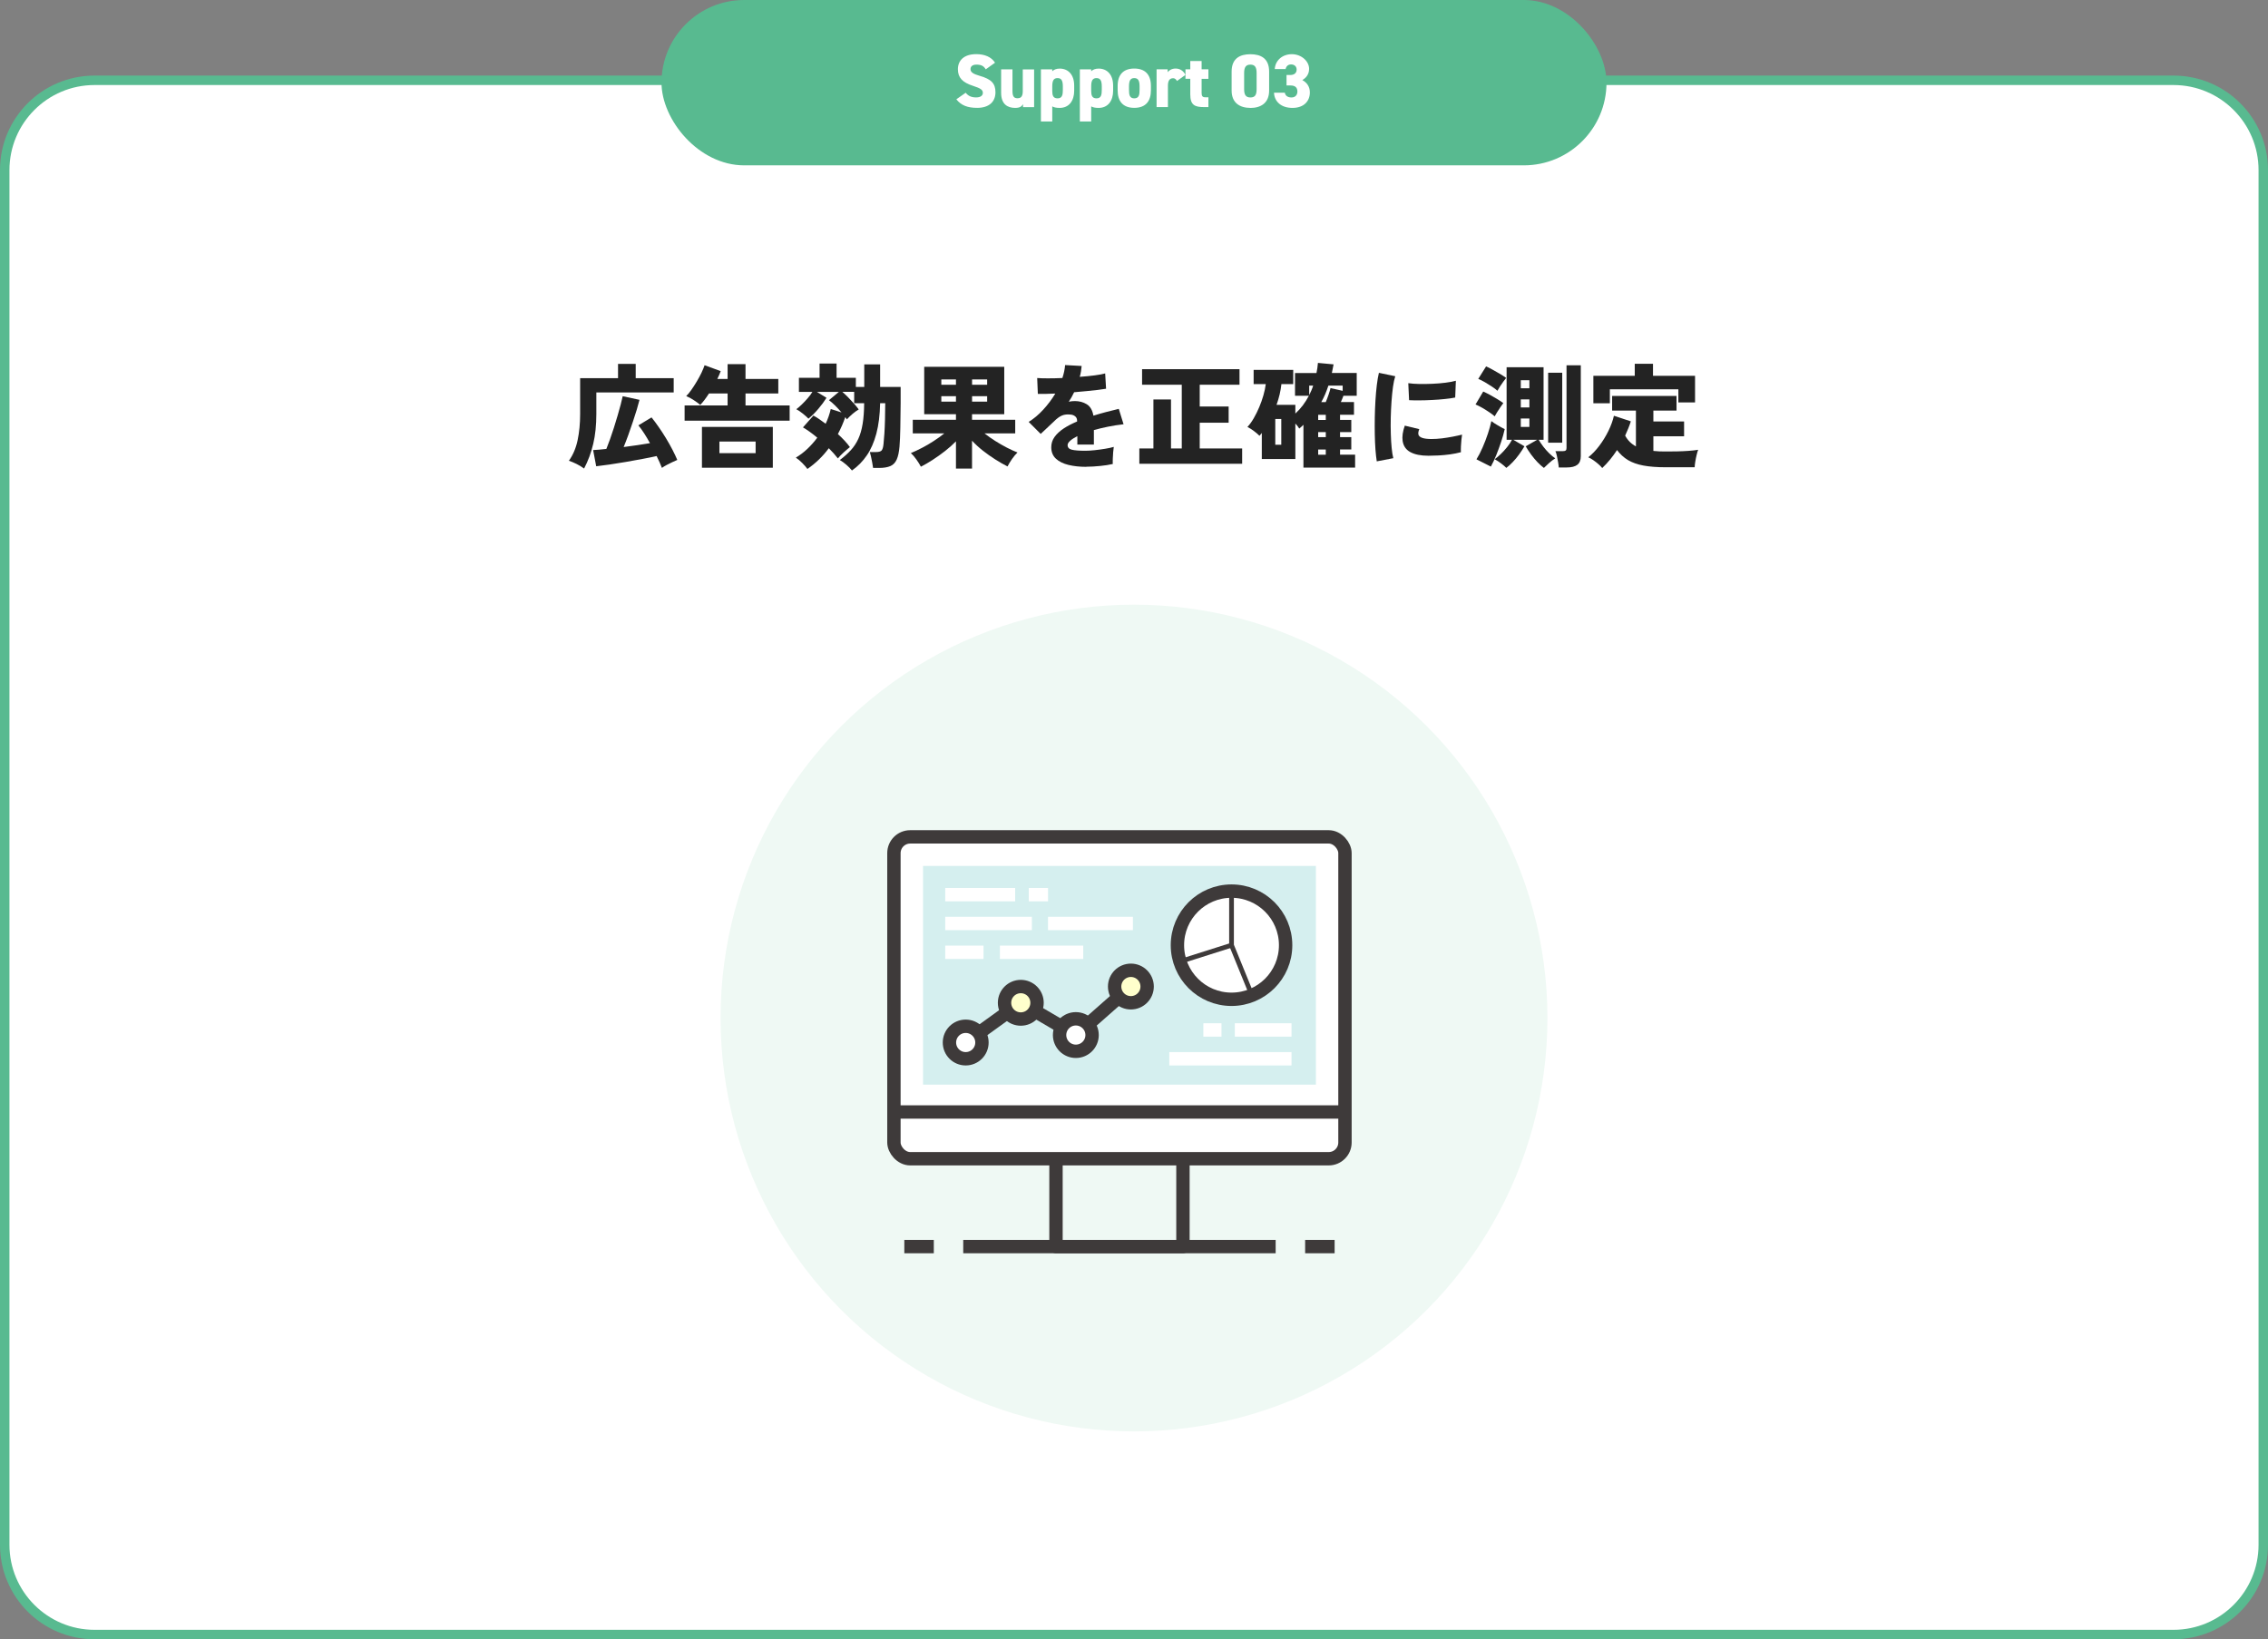 <?xml version="1.0" encoding="UTF-8"?><svg id="_レイヤー_2" xmlns="http://www.w3.org/2000/svg" viewBox="0 0 480 347"><rect x="0" y="0" width="480" height="347" fill="#808080" stroke="none"/><defs><style>.cls-1{fill:#58ba90;}.cls-2{fill:#d5efef;}.cls-3,.cls-4,.cls-5,.cls-6,.cls-7,.cls-8{stroke-width:2.83px;}.cls-3,.cls-4,.cls-9,.cls-6,.cls-7,.cls-8{stroke:#3e3a3a;}.cls-3,.cls-5,.cls-9,.cls-6{fill:none;}.cls-3,.cls-9,.cls-7{stroke-linejoin:round;}.cls-10{fill:#232323;}.cls-11{fill:#eff9f4;}.cls-4,.cls-5,.cls-6,.cls-8{stroke-miterlimit:10;}.cls-4,.cls-12,.cls-7{fill:#fff;}.cls-5{stroke:#fff;}.cls-8{fill:#ffc;}</style></defs><g id="_サービス説明"><rect class="cls-12" x="1" y="17" width="478" height="329" rx="19" ry="19"/><path class="cls-1" d="M460,18c9.93,0,18,8.07,18,18v291c0,9.93-8.07,18-18,18H20c-9.93,0-18-8.07-18-18V36c0-9.93,8.07-18,18-18h440M460,16H20C8.95,16,0,24.95,0,36v291c0,11.05,8.95,20,20,20h440c11.05,0,20-8.95,20-20V36c0-11.05-8.95-20-20-20h0Z"/><path class="cls-10" d="M123.62,99.18c-.5-.37-1.03-.69-1.6-.97-.57-.28-1.11-.51-1.62-.68.88-1.23,1.5-2.69,1.85-4.37s.53-3.51.53-5.5v-7.61h8.02v-3.02h3.74v3.02h8.04v3.02h-16.37v4.58c0,2.35-.22,4.46-.66,6.31-.44,1.86-1.08,3.59-1.93,5.21ZM140.09,99.04c-.14-.37-.31-.76-.5-1.19-.19-.42-.4-.86-.62-1.31-.86.19-1.87.4-3.01.61-1.14.22-2.32.43-3.54.64-1.22.21-2.37.39-3.46.55-1.09.16-2.02.28-2.78.36l-.65-3.43c.34-.02.74-.04,1.22-.08s1.01-.09,1.58-.16c.24-.59.5-1.28.78-2.06.28-.78.56-1.61.83-2.47.27-.86.53-1.72.78-2.56s.46-1.62.65-2.33.32-1.29.42-1.74l3.55.77c-.13.54-.32,1.22-.56,2.03-.25.81-.53,1.68-.84,2.62-.31.94-.64,1.87-.97,2.8-.34.93-.66,1.78-.98,2.54,1.01-.13,2-.26,2.98-.41.98-.14,1.84-.28,2.59-.41-.38-.7-.78-1.38-1.2-2.03-.42-.65-.83-1.23-1.25-1.74l2.78-1.68c.48.59.99,1.27,1.52,2.04.54.77,1.06,1.57,1.56,2.4.5.83.96,1.64,1.37,2.44s.74,1.5,1,2.12c-.3.13-.66.29-1.07.48-.41.19-.81.39-1.2.6-.39.21-.72.41-.97.6Z"/><path class="cls-10" d="M144.89,89.05v-3.22h9.1v-2.54h-3.94c-.32.5-.64.96-.96,1.38-.32.42-.62.77-.89,1.04-.3-.27-.75-.6-1.33-.98-.58-.38-1.13-.68-1.64-.89.34-.32.7-.75,1.08-1.3.38-.54.77-1.14,1.15-1.78.38-.64.72-1.26,1.01-1.87s.5-1.14.65-1.58l3.41,1.25c-.08.24-.18.5-.31.78-.13.28-.26.57-.41.88h2.18v-3.14h3.79v3.14h6.94v3.07h-6.94v2.54h9.34v3.22h-22.22ZM148.56,99.01v-8.64h15v8.64h-15ZM152.26,95.92h7.66v-2.45h-7.66v2.45Z"/><path class="cls-10" d="M180.31,99.59c-.29-.37-.68-.77-1.18-1.2-.5-.43-.96-.77-1.39-1.01.93-.7,1.71-1.41,2.35-2.11.64-.7,1.16-1.5,1.57-2.39.41-.89.71-1.94.91-3.16.2-1.22.31-2.67.32-4.37h-2.11v-2.4h-2.5c.4.35.82.75,1.26,1.2.44.45.86.9,1.25,1.34.39.45.71.84.95,1.18-.43.26-.86.56-1.28.92-.42.36-.84.76-1.24,1.19-.05-.08-.1-.16-.14-.24-.05-.08-.11-.16-.19-.24-.4,1.18-.92,2.38-1.56,3.58.5.45.96.91,1.4,1.38.44.47.82.93,1.14,1.38-.38.3-.82.68-1.32,1.13-.5.45-.9.87-1.22,1.27-.26-.34-.55-.69-.88-1.06-.33-.37-.68-.74-1.04-1.1-.64.86-1.34,1.67-2.11,2.41-.77.74-1.58,1.4-2.42,1.98-.26-.37-.62-.78-1.08-1.25s-.92-.85-1.37-1.15c.86-.51,1.68-1.13,2.45-1.86.77-.73,1.46-1.52,2.09-2.36-.51-.43-1.03-.84-1.55-1.21s-1.01-.7-1.48-.97l2.21-2.5c.42.22.84.48,1.27.78.43.3.87.61,1.32.95.48-1.02.84-2.06,1.08-3.12l2.28.72c-.42-.48-.86-.96-1.34-1.44-.48-.48-.92-.86-1.32-1.15l2.09-1.75h-4.63l2.02,1.25c-.48.77-1.06,1.55-1.74,2.35s-1.37,1.49-2.08,2.06c-.29-.3-.68-.66-1.18-1.06-.5-.4-.96-.71-1.39-.94.37-.27.76-.62,1.19-1.03s.84-.86,1.24-1.32c.4-.46.73-.9.98-1.32h-2.86v-2.98h4.37v-3.02h3.6v3.02h4.08v1.94h1.78v-4.78h3.36v4.78h4.34v3.43c-.02,1.9-.04,3.66-.07,5.28-.03,1.62-.09,2.91-.17,3.89-.1,1.17-.29,2.08-.59,2.75s-.74,1.13-1.33,1.39c-.59.26-1.4.4-2.42.4h-1.25c-.05-.37-.12-.78-.2-1.22-.09-.45-.18-.87-.26-1.26-.09-.39-.16-.68-.23-.88h1.27c.64,0,1.06-.12,1.25-.37s.32-.71.38-1.38c.06-.54.12-1.26.18-2.16.06-.9.1-1.9.13-3.01.03-1.11.05-2.25.05-3.42h-1.08c-.05,2.48-.32,4.63-.8,6.44-.49,1.82-1.16,3.36-2.03,4.62-.86,1.26-1.9,2.32-3.12,3.17Z"/><path class="cls-10" d="M202.32,99.18v-5.76c-.67.69-1.44,1.37-2.29,2.04-.86.67-1.73,1.3-2.62,1.87-.89.58-1.72,1.06-2.51,1.46-.26-.48-.58-1-.98-1.56s-.78-1-1.15-1.32c.74-.3,1.52-.67,2.35-1.1.83-.43,1.66-.91,2.47-1.44.82-.53,1.57-1.07,2.26-1.63h-6.67v-2.88h9.14v-1.18h-6.72v-10.03h16.94v10.03h-6.82v1.18h9.14v2.88h-6.5c.69.54,1.44,1.08,2.27,1.6.82.52,1.65.99,2.47,1.42.82.42,1.57.76,2.24,1.02-.38.37-.76.82-1.14,1.36-.38.54-.7,1.07-.97,1.6-.82-.42-1.68-.91-2.58-1.48-.9-.57-1.78-1.19-2.63-1.86-.85-.67-1.62-1.38-2.3-2.11v5.9h-3.41ZM199.22,81.45h3.1v-1.13h-3.1v1.13ZM199.22,85.02h3.1v-1.15h-3.1v1.15ZM205.73,81.45h3.19v-1.13h-3.19v1.13ZM205.73,85.02h3.19v-1.15h-3.19v1.15Z"/><path class="cls-10" d="M229.9,98.82c-1.41,0-2.67-.14-3.78-.41-1.11-.27-2-.71-2.65-1.32-.66-.61-.98-1.42-.98-2.42,0-.8.23-1.53.7-2.18s1.11-1.25,1.93-1.79c.82-.54,1.77-1.03,2.84-1.48v-.12c0-.42-.13-.74-.4-.96-.26-.22-.59-.35-.97-.38-.69-.08-1.29-.02-1.81.19s-1.11.64-1.76,1.3c-.19.18-.46.43-.82.77s-.71.67-1.07,1.01-.65.61-.88.82l-2.54-2.54c1.07-.66,2.1-1.52,3.07-2.58.98-1.06,1.83-2.2,2.57-3.42-1.7.08-2.93.1-3.7.07l-.14-3.36c.56.05,1.32.07,2.27.07s1.97-.02,3.06-.07c.32-.94.51-1.86.58-2.74l3.5.19c-.03.38-.08.77-.14,1.15-.06.38-.15.77-.26,1.15,1.14-.08,2.19-.18,3.16-.31.97-.13,1.71-.26,2.22-.41l.19,3.24c-.45.08-1.03.16-1.75.25-.72.09-1.51.17-2.36.25-.86.08-1.74.16-2.65.24-.16.35-.34.7-.53,1.03s-.39.66-.6.98c.43-.1.86-.14,1.3-.14.94,0,1.78.23,2.51.68s1.2,1.26,1.4,2.41c.86-.27,1.75-.52,2.65-.76.9-.23,1.81-.46,2.72-.68l1.01,3.26c-1.15.13-2.26.3-3.32.52-1.06.22-2.05.45-2.96.71v3.07h-3.5v-1.78c-.64.32-1.14.64-1.51.97s-.55.64-.55.92c0,.5.29.82.86.97.58.15,1.54.23,2.9.23.56,0,1.21-.04,1.96-.12.74-.08,1.48-.18,2.21-.3.73-.12,1.34-.25,1.84-.4-.05.29-.09.67-.13,1.14s-.07.94-.08,1.39-.02.82,0,1.09c-.77.18-1.67.32-2.7.42-1.03.1-1.99.16-2.87.16Z"/><path class="cls-10" d="M241.13,98.17v-3.24h2.98v-10.37h3.72v10.37h2.28v-13.49h-8.4v-3.29h20.62v3.29h-8.42v4.61h6.12v3.43h-6.12v5.45h8.98v3.24h-21.74Z"/><path class="cls-10" d="M275.86,98.99v-9.07c-.13.13-.27.26-.42.4-.15.14-.31.27-.47.4-.1-.18-.21-.35-.35-.53-.14-.18-.29-.35-.47-.53v7.51h-7.1v-5.52c-.08.11-.16.22-.25.31-.09.1-.17.19-.25.29-.3-.32-.7-.66-1.2-1.03-.5-.37-.94-.65-1.34-.84.46-.5.91-1.11,1.33-1.84.42-.73.81-1.51,1.16-2.34.35-.83.65-1.67.89-2.52.24-.85.41-1.64.5-2.38h-2.57v-3h8.38v3h-2.5c-.08.74-.21,1.47-.38,2.21-.18.74-.39,1.46-.65,2.18h3.98v1.85c.59-.54,1.12-1.13,1.6-1.76.47-.63.89-1.3,1.26-2h-2.93v-4.82h4.54c.08-.35.14-.71.19-1.07.05-.36.09-.72.12-1.07l3.31.31c-.06.3-.12.61-.18.92-.06.31-.12.61-.18.9h5.26v4.82h-2.81c-.08.22-.17.45-.26.67-.1.22-.19.45-.29.67h2.78v2.69h-2.95v1.08h2.38v2.59h-2.38v1.06h2.38v2.62h-2.38v1.1h3.19v2.74h-10.94ZM269.9,94.14h1.27v-5.45h-1.27v5.45ZM277.08,83.63c.16-.32.31-.65.46-.98s.27-.68.38-1.03h-.84v2.02ZM278.98,88.89h1.61v-1.08h-1.61v1.08ZM278.98,92.53h1.61v-1.06h-1.61v1.06ZM278.98,96.25h1.61v-1.1h-1.61v1.1ZM279.62,85.12h.96c.21-.5.41-1.02.6-1.58.19-.56.33-1.02.41-1.39l2.57.58v-1.1h-3.02c-.21.64-.44,1.25-.68,1.82-.25.58-.52,1.14-.83,1.68Z"/><path class="cls-10" d="M291.38,97.67c-.11-.69-.2-1.52-.28-2.51-.07-.98-.12-2.06-.14-3.22s-.02-2.35,0-3.58c.02-1.22.07-2.42.14-3.6.07-1.18.17-2.26.29-3.26.12-1,.27-1.86.44-2.58l3.46.72c-.19.58-.35,1.33-.48,2.26s-.23,1.95-.31,3.06c-.08,1.11-.13,2.26-.16,3.43s-.02,2.32.01,3.42c.03,1.1.09,2.11.18,3.01.09.9.2,1.63.35,2.17l-3.5.67ZM302.3,96.47c-1.62,0-2.89-.26-3.82-.77-.93-.51-1.47-1.3-1.63-2.38-.13-.9.02-1.97.46-3.22l3.07.74c-.19.46-.26.84-.19,1.13.16.64,1.09.96,2.78.96.7,0,1.44-.05,2.22-.14.78-.1,1.53-.22,2.27-.36.74-.14,1.39-.29,1.97-.43-.05.3-.1.68-.14,1.13-.05.45-.08.9-.1,1.37-.02.46-.02.87,0,1.22-.7.19-1.47.34-2.3.46-.83.11-1.65.19-2.45.23-.8.04-1.51.06-2.14.06ZM298.22,84.73l-.17-3.62c.62.1,1.39.15,2.29.17.9.02,1.84,0,2.82-.04.98-.04,1.9-.12,2.78-.23.88-.11,1.61-.25,2.18-.41l-.14,3.55c-.64.13-1.39.24-2.26.32-.86.09-1.76.16-2.68.2-.92.05-1.8.08-2.65.08-.85,0-1.58,0-2.18-.04Z"/><path class="cls-10" d="M316.34,88.14c-.27-.26-.64-.54-1.12-.86-.47-.32-.97-.63-1.49-.94-.52-.3-1-.54-1.45-.72l1.63-2.74c.4.18.86.4,1.38.68.52.28,1.04.58,1.55.89.51.31.95.6,1.32.88-.16.21-.36.49-.6.84-.24.35-.47.71-.7,1.07-.22.36-.4.66-.53.9ZM315.53,98.77l-3.05-1.54c.45-.72.88-1.56,1.3-2.52s.79-1.93,1.12-2.92c.33-.98.57-1.87.73-2.65.4.3.86.61,1.38.91s1,.57,1.45.79c-.19.85-.44,1.75-.76,2.7s-.66,1.88-1.03,2.8-.76,1.72-1.14,2.42ZM316.92,82.72c-.27-.26-.65-.54-1.13-.86s-.98-.63-1.5-.94c-.52-.3-1-.54-1.43-.72l1.66-2.64c.34.14.77.36,1.31.66.54.3,1.08.6,1.62.92.54.32.98.61,1.32.86-.16.19-.36.45-.6.78-.24.33-.47.66-.7,1.01-.22.34-.41.65-.55.92ZM318.82,99.06c-.26-.27-.63-.59-1.12-.96-.49-.37-.94-.66-1.36-.89.42-.3.85-.68,1.31-1.12.46-.44.89-.92,1.31-1.44.42-.52.76-1.04,1.03-1.55h-1.13v-15.36h7.82v15.36h-1.03c.27.46.6.95.98,1.45.38.5.8.97,1.24,1.4.44.43.87.79,1.28,1.08-.45.27-.89.61-1.33,1.01-.44.4-.8.74-1.07,1.01-.43-.32-.88-.73-1.36-1.22s-.92-1.04-1.36-1.63c-.43-.59-.81-1.17-1.13-1.73l2.42-1.37h-5.04l2.35,1.37c-.32.56-.7,1.14-1.13,1.73-.43.59-.88,1.14-1.36,1.63-.47.5-.92.9-1.36,1.22ZM321.86,82.19h1.82v-1.7h-1.82v1.7ZM321.86,86.25h1.82v-1.7h-1.82v1.7ZM321.86,90.37h1.82v-1.78h-1.82v1.78ZM327.65,93.71v-14.81h2.98v14.81h-2.98ZM329.9,98.96c-.02-.27-.06-.64-.14-1.1s-.17-.92-.26-1.36c-.1-.44-.2-.77-.31-1h1.56c.27,0,.47-.04.6-.13.13-.09.19-.27.19-.54v-17.5h3.02v19.25c0,.83-.25,1.44-.74,1.81-.5.38-1.24.56-2.23.56h-1.68Z"/><path class="cls-10" d="M339.1,99.08c-.21-.27-.48-.56-.83-.85-.34-.3-.7-.57-1.07-.83-.37-.26-.72-.46-1.06-.6.83-.66,1.61-1.47,2.34-2.44.73-.97,1.36-2,1.91-3.11.54-1.1.94-2.18,1.18-3.24l3.58,1.18c-.16.51-.34,1.02-.55,1.52s-.42,1-.65,1.5c.53.99,1.29,1.75,2.28,2.28v-7.58h-5.04v-3.1h13.63v3.1h-4.9v2.3h6.5v3.14h-6.5v3.1c.4.05.82.08,1.26.1.44.02.9.02,1.38.02.74,0,1.52,0,2.35-.02.83-.02,1.64-.05,2.44-.11.79-.06,1.48-.13,2.05-.23-.1.24-.2.59-.31,1.04s-.21.93-.29,1.42c-.08.49-.13.9-.14,1.24h-6.1c-1.86,0-3.43-.12-4.73-.36-1.3-.24-2.39-.63-3.28-1.16-.89-.54-1.66-1.24-2.32-2.12-.45.69-.94,1.36-1.46,2-.53.65-1.09,1.25-1.68,1.81ZM337.22,85.36v-5.81h8.76v-2.54h3.86v2.54h8.9v5.64h-3.53v-2.78h-14.5v2.95h-3.5Z"/><circle class="cls-11" cx="240" cy="215.5" r="87.5"/><rect class="cls-1" x="140" y="0" width="200" height="35" rx="17.5" ry="17.5"/><path class="cls-12" d="M208.63,14.69c-.43-.74-.98-1.01-1.97-1.01-.88,0-1.26.4-1.26.96,0,.66.58,1.02,1.97,1.42,2.4.69,3.31,1.58,3.31,3.47,0,2-1.34,3.3-3.86,3.3-2.02,0-3.38-.5-4.42-1.81l1.98-1.39c.54.69,1.22.99,2.21.99s1.42-.43,1.42-.96c0-.64-.45-.96-2.08-1.49-2.24-.72-3.2-1.74-3.2-3.52s1.2-3.19,3.89-3.19c1.76,0,3.19.59,3.97,1.81l-1.97,1.41Z"/><path class="cls-12" d="M218.86,22.68h-2.35v-.62c-.32.51-.69.78-1.68.78-1.57,0-2.95-.77-2.95-3.17v-4.99h2.4v4.55c0,1.09.26,1.57,1.06,1.57s1.12-.45,1.12-1.55v-4.56h2.4v8Z"/><path class="cls-12" d="M227.34,19.22c0,2.08-1.06,3.62-3.07,3.62-.72,0-1.22-.11-1.57-.32v3.2h-2.4v-11.04h2.4v.4c.37-.35.88-.56,1.58-.56,1.81,0,3.06,1.3,3.06,3.59v1.12ZM224.94,19.01v-.7c0-1.18-.26-1.78-1.12-1.78s-1.12.59-1.12,1.78v.94c0,.93.19,1.57,1.12,1.57.99,0,1.12-.75,1.12-1.81Z"/><path class="cls-12" d="M235.58,19.22c0,2.08-1.06,3.62-3.07,3.62-.72,0-1.22-.11-1.57-.32v3.2h-2.4v-11.04h2.4v.4c.37-.35.88-.56,1.58-.56,1.81,0,3.06,1.3,3.06,3.59v1.12ZM233.18,19.01v-.7c0-1.18-.26-1.78-1.12-1.78s-1.12.59-1.12,1.78v.94c0,.93.19,1.57,1.12,1.57.99,0,1.12-.75,1.12-1.81Z"/><path class="cls-12" d="M243.58,19.12c0,2.24-1.06,3.71-3.52,3.71s-3.52-1.47-3.52-3.71v-.93c0-2.45,1.28-3.68,3.52-3.68s3.52,1.23,3.52,3.68v.93ZM241.18,19.01v-.7c0-1.18-.26-1.78-1.12-1.78s-1.12.59-1.12,1.78v.7c0,1.06.13,1.81,1.12,1.81s1.12-.75,1.12-1.81Z"/><path class="cls-12" d="M249.1,17.14c-.14-.24-.37-.58-.83-.58-.69,0-1.09.48-1.09,1.55v4.56h-2.4v-8h2.34v.61c.24-.3.77-.77,1.68-.77s1.63.45,2.1,1.34l-1.79,1.28Z"/><path class="cls-12" d="M250.89,14.67h1.02v-1.76h2.4v1.76h1.44v2.02h-1.44v2.99c0,.64.18.91.77.91h.67v2.08h-.94c-1.95,0-2.9-.43-2.9-2.69v-3.3h-1.02v-2.02Z"/><path class="cls-12" d="M264.63,22.84c-2.15,0-3.97-.99-3.97-3.68v-4c0-2.85,1.82-3.68,3.97-3.68s3.97.83,3.97,3.67v4.02c0,2.69-1.82,3.68-3.97,3.68ZM263.31,18.85c0,1.18.32,1.78,1.33,1.78s1.31-.59,1.31-1.78v-3.39c0-1.18-.32-1.78-1.31-1.78s-1.33.59-1.33,1.78v3.39Z"/><path class="cls-12" d="M272.28,15.87h.86c.67,0,1.28-.35,1.28-1.14,0-.69-.5-1.09-1.17-1.09s-1.04.4-1.17.98h-2.29c.11-1.83,1.6-3.15,3.62-3.15s3.65,1.49,3.65,3.11c0,1.3-.83,2.02-1.44,2.37.9.48,1.6,1.33,1.6,2.61,0,1.83-1.25,3.28-3.68,3.28s-3.83-1.36-3.91-3.22h2.29c.1.61.58,1.01,1.41,1.01s1.25-.56,1.25-1.26c0-.82-.46-1.28-1.44-1.28h-.86v-2.21Z"/><polyline class="cls-3" points="250.36 237.32 250.36 263.88 223.49 263.88 223.49 237.32"/><line class="cls-3" x1="203.86" y1="263.88" x2="269.98" y2="263.88"/><line class="cls-3" x1="191.39" y1="263.88" x2="197.63" y2="263.88"/><line class="cls-3" x1="276.22" y1="263.88" x2="282.46" y2="263.88"/><rect class="cls-4" x="189.19" y="177.15" width="95.46" height="68.13" rx="3.44" ry="3.44"/><rect class="cls-2" x="213.77" y="164.88" width="46.3" height="83.15" transform="translate(443.38 -30.47) rotate(90)"/><line class="cls-3" x1="189.19" y1="235.39" x2="284.66" y2="235.39"/><polyline class="cls-6" points="204.38 220.68 216.04 212.27 227.69 219.1 239.34 208.83"/><path class="cls-4" d="M207.82,220.68c0,1.9-1.54,3.44-3.44,3.44s-3.44-1.54-3.44-3.44,1.54-3.44,3.44-3.44,3.44,1.54,3.44,3.44Z"/><path class="cls-8" d="M219.48,212.27c0,1.9-1.54,3.44-3.44,3.44s-3.44-1.54-3.44-3.44,1.54-3.44,3.44-3.44,3.44,1.54,3.44,3.44Z"/><circle class="cls-4" cx="227.69" cy="219.1" r="3.44"/><path class="cls-8" d="M242.78,208.83c0,1.9-1.54,3.44-3.44,3.44s-3.44-1.54-3.44-3.44,1.54-3.44,3.44-3.44,3.44,1.54,3.44,3.44Z"/><circle class="cls-7" cx="260.64" cy="200.08" r="11.45"/><polyline class="cls-9" points="260.64 188.63 260.64 200.08 264.96 210.68"/><line class="cls-9" x1="260.64" y1="200.08" x2="249.73" y2="203.54"/><line class="cls-5" x1="200.05" y1="189.38" x2="214.85" y2="189.38"/><line class="cls-5" x1="217.73" y1="189.38" x2="221.81" y2="189.38"/><line class="cls-5" x1="200.05" y1="195.48" x2="218.39" y2="195.48"/><line class="cls-5" x1="221.8" y1="195.48" x2="239.77" y2="195.48"/><line class="cls-5" x1="200.05" y1="201.58" x2="208.15" y2="201.58"/><line class="cls-5" x1="211.62" y1="201.58" x2="229.26" y2="201.58"/><line class="cls-5" x1="261.34" y1="218.02" x2="273.34" y2="218.02"/><line class="cls-5" x1="254.68" y1="218.02" x2="258.52" y2="218.02"/><line class="cls-5" x1="247.47" y1="224.12" x2="273.34" y2="224.12"/></g></svg>